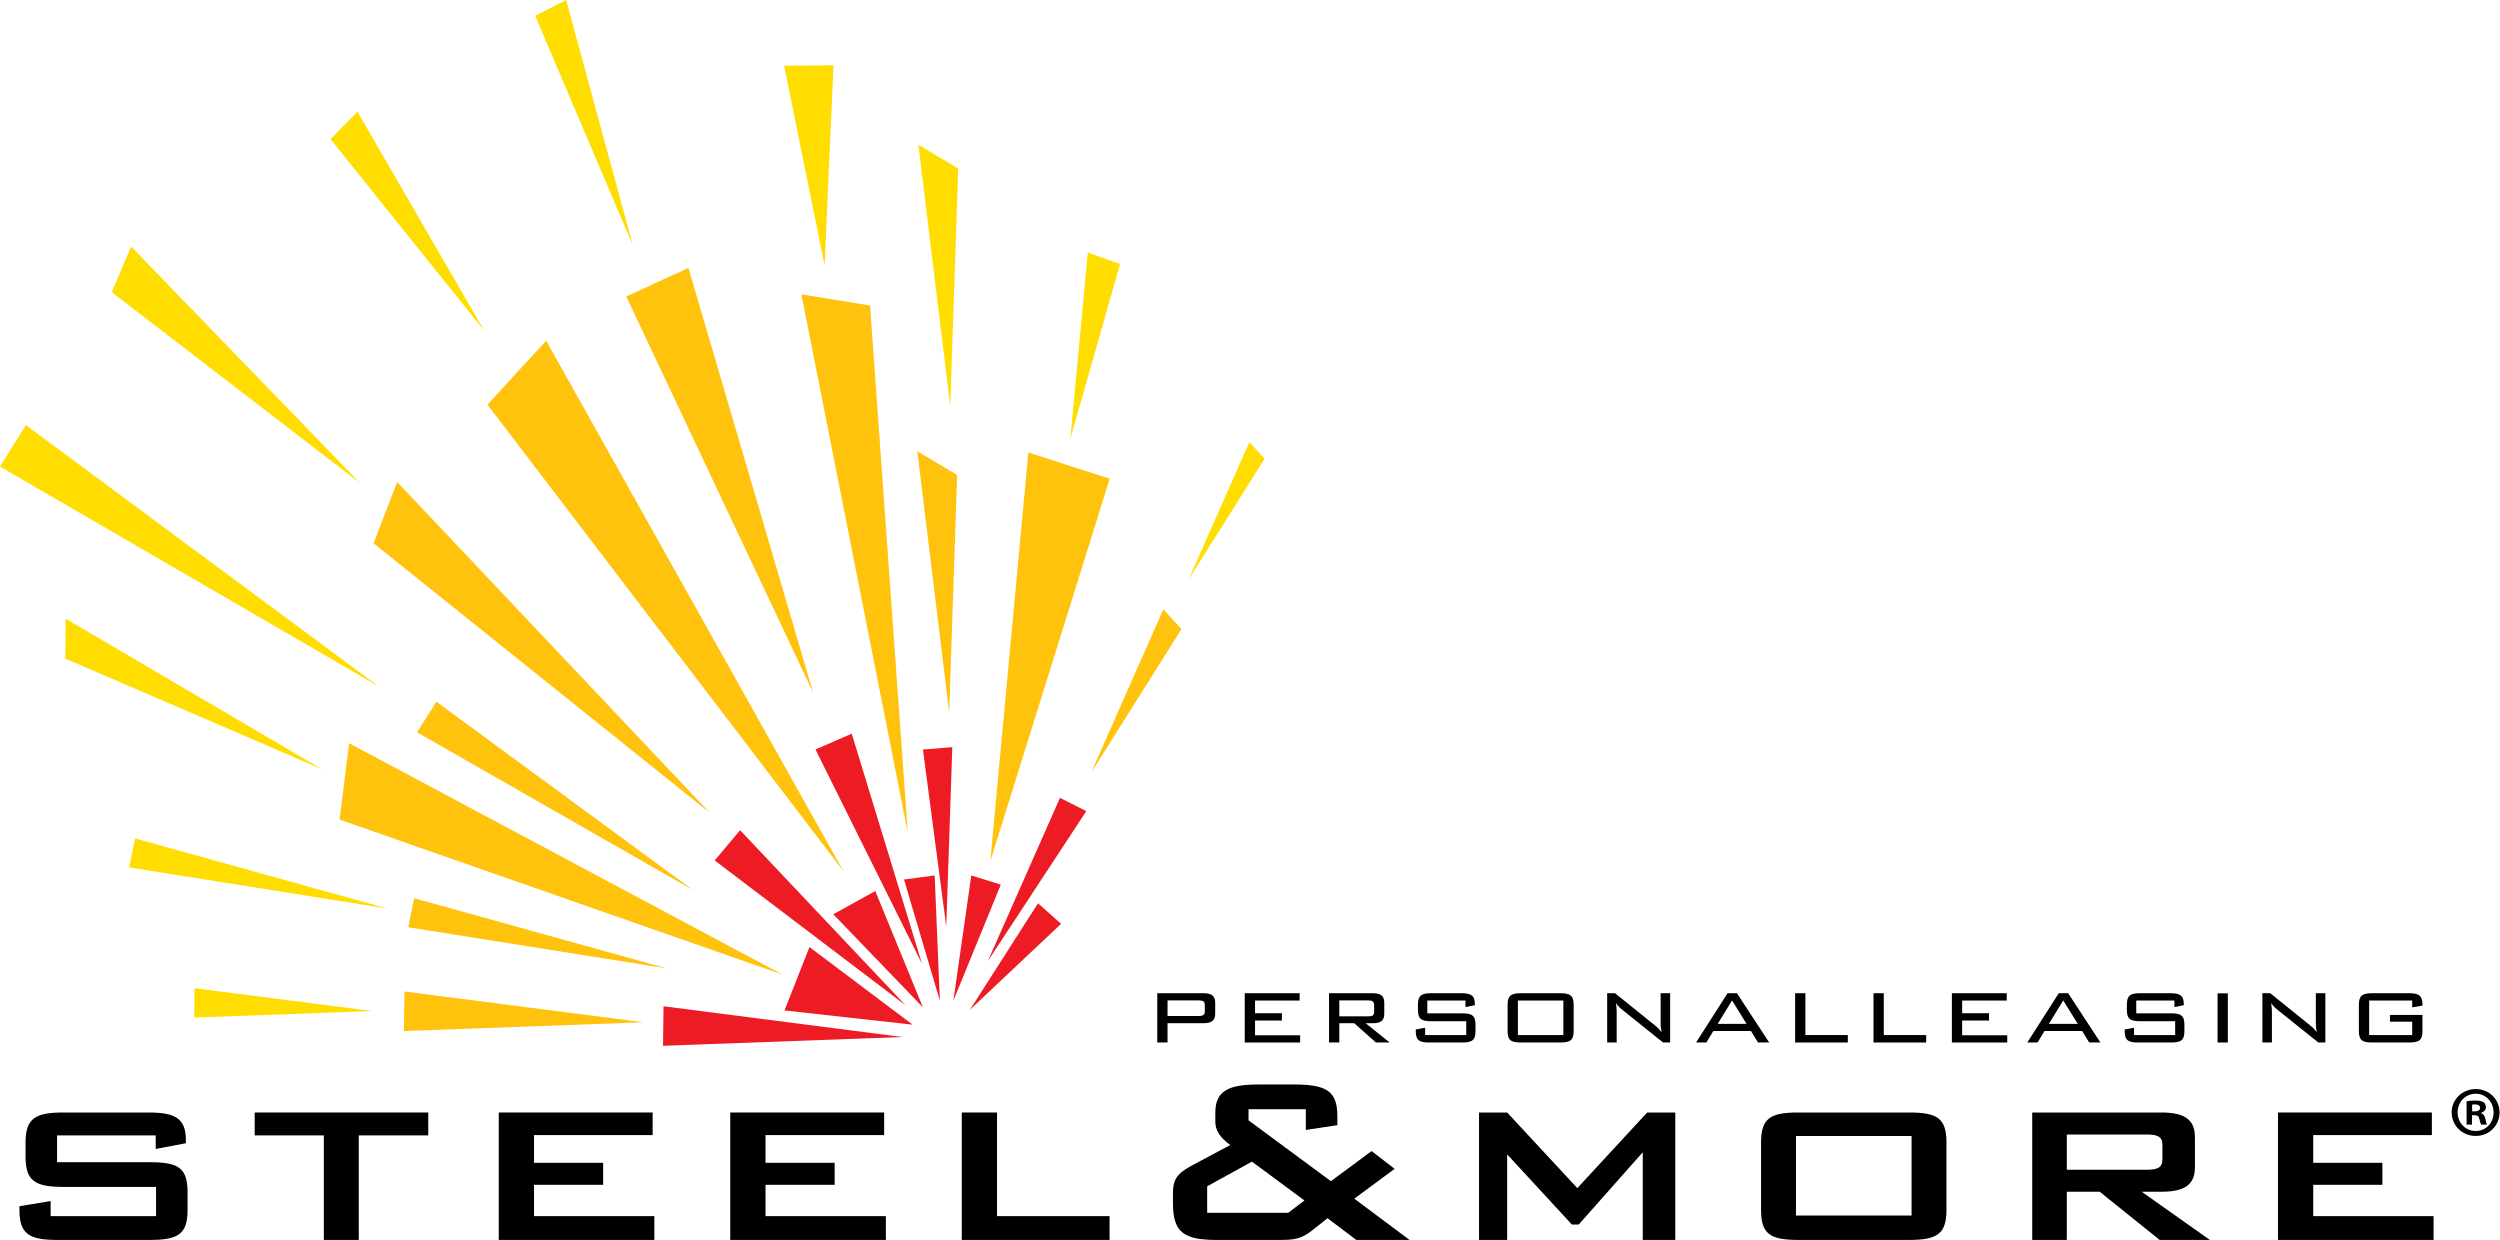 <svg width="2929" height="1453" viewBox="0 0 2929 1453" fill="none" xmlns="http://www.w3.org/2000/svg">
<g clip-path="url(#clip0_6415_500)">
<path d="M66.864 1330.24V1361.65H176.076C209.439 1361.65 219.764 1368.7 219.764 1396.94V1417.41C219.764 1445.29 209.439 1452.71 176.076 1452.71H66.864C33.505 1452.71 22.78 1445.29 22.78 1417.41V1413.18L59.318 1407.18V1424.82H182.83V1390.58H74.014C41.051 1390.58 29.93 1383.53 29.93 1355.3V1338.71C29.93 1310.47 41.051 1303.41 74.014 1303.41H173.697C204.672 1303.41 217.78 1309.77 217.78 1335.88V1339.41L182.43 1346.12V1330.24H66.864Z" fill="black"/>
<path d="M420.318 1452.7H379.409V1330.23H298.393V1303.41H501.73V1330.23H420.318V1452.7Z" fill="black"/>
<path d="M584.335 1303.41H764.635V1329.88H625.635V1362.35H706.652V1388.12H625.635V1424.82H766.627V1452.7H584.335V1303.41Z" fill="black"/>
<path d="M855.572 1303.41H1035.87V1329.88H896.872V1362.35H977.889V1388.12H896.872V1424.82H1037.86V1452.7H855.572V1303.41Z" fill="black"/>
<path d="M1126.81 1303.41H1168.11V1424.82H1299.96V1452.7H1126.81V1303.41Z" fill="black"/>
<path d="M1509.25 1420.94L1528.31 1406.47L1466.76 1360.94L1414.34 1389.88V1420.94H1509.25ZM1374.23 1409.64V1397.65C1374.23 1378.94 1381.77 1373.29 1399.64 1363.76L1441.34 1341.52C1429.43 1332.7 1423.86 1324.59 1423.86 1314V1303.76C1423.86 1277.64 1439.75 1270.58 1474.7 1270.58H1516C1552.94 1270.58 1566.84 1277.64 1566.84 1307.29V1318.23L1529.9 1323.88V1299.53H1462.79V1312.59L1559.29 1383.88L1606.94 1348.59L1633.96 1369.41L1586.69 1404.35L1651.43 1452.7H1589.07L1555.32 1427.29L1537.05 1441.76C1523.94 1452 1515.61 1452.7 1498.53 1452.7H1425.46C1386.94 1452.7 1374.23 1443.88 1374.23 1409.64Z" fill="black"/>
<path d="M1732.83 1303.41H1765.79L1848 1392L1929.82 1303.41H1962.77V1452.7H1924.65V1350L1849.59 1434.7H1841.65L1765.79 1352.47V1452.7H1732.83V1303.41Z" fill="black"/>
<path d="M2239.59 1330.94H2104.16V1424.12H2239.59V1330.94ZM2106.94 1303.41H2236.8C2269.76 1303.41 2280.48 1310.12 2280.48 1338.71V1417.41C2280.48 1445.65 2269.76 1452.7 2236.8 1452.7H2106.94C2073.58 1452.7 2063.25 1445.65 2063.25 1417.41V1338.71C2063.25 1310.12 2073.97 1303.41 2106.94 1303.41Z" fill="black"/>
<path d="M2421.46 1329.18V1370.47H2514.79C2527.11 1370.47 2533.46 1368.35 2533.46 1358.47V1341.18C2533.46 1331.3 2527.11 1329.18 2514.79 1329.18H2421.46ZM2380.95 1303.41H2532.27C2559.27 1303.41 2571.58 1311.53 2571.58 1332.35V1367.65C2571.58 1388.12 2559.27 1396.23 2532.27 1396.23H2509.22L2589.06 1452.7H2530.28L2459.98 1396.23H2421.46V1452.7H2380.95V1303.41Z" fill="black"/>
<path d="M2668.88 1303.41H2849.18V1329.88H2710.18V1362.35H2791.2V1388.12H2710.18V1424.82H2851.17V1452.7H2668.88V1303.41Z" fill="black"/>
<path d="M1367.89 1172.1V1190.35H1404.31C1409.13 1190.35 1411.54 1189.26 1411.54 1184.9V1177.55C1411.54 1173.05 1409.13 1172.1 1404.31 1172.1H1367.89ZM1355.85 1163.66H1409.74C1419.52 1163.66 1423.74 1166.79 1423.74 1174.83V1187.76C1423.74 1195.8 1419.37 1198.79 1409.74 1198.79H1367.89V1221.39H1355.85V1163.66Z" fill="black"/>
<path d="M1458.35 1163.65H1522.63V1172.24H1470.4V1187.08H1501.85V1195.66H1470.4V1212.95H1523.23V1221.39H1458.35V1163.65Z" fill="black"/>
<path d="M1569.14 1172.1V1190.75H1603.15C1608.42 1190.75 1609.93 1189.53 1609.93 1184.9V1177.95C1609.93 1173.19 1607.67 1172.1 1603.15 1172.1H1569.14ZM1557.09 1163.66H1608.42C1617.75 1163.66 1621.82 1166.79 1621.82 1174.83V1187.76C1621.82 1195.66 1617.75 1198.79 1608.42 1198.79H1599.99L1628.14 1221.39H1612.04L1586.59 1198.79H1569.14V1221.39H1557.09V1163.66Z" fill="black"/>
<path d="M1672.24 1172.24V1187.21H1713.18C1725.38 1187.21 1728.69 1190.48 1728.69 1200.83V1207.78C1728.69 1218.4 1725.22 1221.39 1713.18 1221.39H1674.35C1662.16 1221.39 1658.7 1218.4 1658.7 1207.78V1206.15L1669.68 1204.1V1212.68H1717.85V1196.47H1676.76C1664.72 1196.47 1661.25 1193.48 1661.25 1182.86V1177.41C1661.25 1166.65 1664.86 1163.65 1676.76 1163.65H1712.29C1723.41 1163.65 1727.94 1166.38 1727.94 1176.32V1177.69L1716.95 1179.86V1172.24H1672.24Z" fill="black"/>
<path d="M1831.64 1172.24H1778.36V1212.68H1831.64V1172.24ZM1781.97 1163.65H1828.03C1840.23 1163.65 1843.69 1166.92 1843.69 1177.41V1207.77C1843.69 1218.4 1840.07 1221.39 1828.03 1221.39H1781.97C1769.78 1221.39 1766.31 1218.53 1766.31 1207.77V1177.41C1766.31 1166.92 1769.78 1163.65 1781.97 1163.65Z" fill="black"/>
<path d="M1894.11 1185.58V1221.39H1882.97V1163.65H1892.16L1938.96 1201.38C1941.97 1203.69 1944.38 1206.28 1946.64 1209.28C1945.89 1205.6 1945.59 1202.05 1945.59 1198.51V1163.65H1956.73V1221.39H1948.45L1900.74 1183.13C1897.87 1180.81 1895.31 1178.37 1893.21 1175.23C1893.81 1178.64 1894.11 1182.18 1894.11 1185.58Z" fill="black"/>
<path d="M2046.28 1199.6L2029.28 1172.1L2012.42 1199.6H2046.28ZM2024 1163.65H2034.99L2072.77 1221.39H2059.68L2051.4 1207.91H2007.3L1999.17 1221.39H1987.13L2024 1163.65Z" fill="black"/>
<path d="M2103.18 1163.65H2115.22V1212.68H2164.9V1221.39H2103.18V1163.65Z" fill="black"/>
<path d="M2195 1163.65H2207.04V1212.68H2256.72V1221.39H2195V1163.65Z" fill="black"/>
<path d="M2286.82 1163.65H2351.09V1172.24H2298.86V1187.08H2330.31V1195.66H2298.86V1212.95H2351.69V1221.39H2286.82V1163.65Z" fill="black"/>
<path d="M2434.33 1199.6L2417.31 1172.1L2400.46 1199.6H2434.33ZM2412.04 1163.65H2423.03L2460.82 1221.39H2447.72L2439.44 1207.91H2395.34L2387.21 1221.39H2375.17L2412.04 1163.65Z" fill="black"/>
<path d="M2502.82 1172.24V1187.21H2543.75C2555.95 1187.21 2559.26 1190.48 2559.26 1200.83V1207.78C2559.26 1218.4 2555.79 1221.39 2543.75 1221.39H2504.92C2492.73 1221.39 2489.27 1218.4 2489.27 1207.78V1206.15L2500.25 1204.1V1212.68H2548.42V1196.47H2507.33C2495.29 1196.47 2491.82 1193.48 2491.82 1182.86V1177.41C2491.82 1166.65 2495.44 1163.65 2507.33 1163.65H2542.86C2553.99 1163.65 2558.51 1166.38 2558.51 1176.32V1177.69L2547.52 1179.86V1172.24H2502.82Z" fill="black"/>
<path d="M2610.13 1163.8H2598.09V1221.39H2610.13V1163.8Z" fill="black"/>
<path d="M2661.77 1185.58V1221.39H2650.62V1163.65H2659.8L2706.62 1201.38C2709.62 1203.69 2712.03 1206.28 2714.29 1209.28C2713.54 1205.6 2713.24 1202.05 2713.24 1198.51V1163.65H2724.38V1221.39H2716.1L2668.39 1183.13C2665.52 1180.81 2662.97 1178.37 2660.85 1175.23C2661.46 1178.64 2661.77 1182.18 2661.77 1185.58Z" fill="black"/>
<path d="M2775.71 1172.24V1212.68H2826.13V1197.02H2800.09V1189.12H2838.17V1207.78C2838.17 1218.4 2834.56 1221.39 2822.52 1221.39H2779.32C2767.12 1221.39 2763.66 1218.4 2763.66 1207.78V1177.41C2763.66 1166.79 2767.28 1163.65 2779.32 1163.65H2822.52C2833.81 1163.65 2838.17 1166.52 2838.17 1176.6V1178.23L2826.13 1180.14V1172.24H2775.71Z" fill="black"/>
<path d="M1241.86 934.787L1272.71 950.312L1157.32 1126.07L1241.86 934.787Z" fill="#ED1C24"/>
<path d="M1216.12 1058.29L1243.19 1082.34L1136.3 1183.09L1216.12 1058.29Z" fill="#ED1C24"/>
<path d="M1137.94 1025.71L1172.56 1036.42L1116.97 1172.38L1137.94 1025.71Z" fill="#ED1C24"/>
<path d="M1059.14 1030.4L1095.06 1025.69L1101.17 1172.45L1059.14 1030.4Z" fill="#ED1C24"/>
<path d="M976.277 1071.15L1025.49 1043.93L1081.35 1180.27L976.277 1071.15Z" fill="#ED1C24"/>
<path d="M919.102 1183.84L948.368 1109.57L1069.21 1200.5L919.102 1183.84Z" fill="#ED1C24"/>
<path d="M1081.32 878.154L1115.72 875.354L1108.64 1085.48L1081.32 878.154Z" fill="#ED1C24"/>
<path d="M955.427 878.087L997.873 859.571L1080.27 1129.3L955.427 878.087Z" fill="#ED1C24"/>
<path d="M733.71 347.328L806.573 313.903L952.723 811.604L733.71 347.328Z" fill="#FFC20D"/>
<path d="M627.056 18.524L663.318 -0.001L741.364 287.312L627.056 18.524Z" fill="#FFDD00"/>
<path d="M1363 713.808L1384.15 737.175L1278.45 905.091L1363 713.808Z" fill="#FFC20D"/>
<path d="M1463.74 517.974L1481.54 537.612L1392.63 678.837L1463.74 517.974Z" fill="#FFDD00"/>
<path d="M1076.01 169.674L1122.67 197.428L1113.31 475.678L1076.01 169.674Z" fill="#FFDD00"/>
<path d="M1074.74 528.674L1121.42 556.454L1112.06 834.7L1074.74 528.674Z" fill="#FFC20D"/>
<path d="M488.622 857.975L511.293 822.141L812.018 1042.87L488.622 857.975Z" fill="#FFC20D"/>
<path d="M478.326 1086.39L485.218 1052.35L780.935 1134.54L478.326 1086.39Z" fill="#FFC20D"/>
<path d="M151.326 1016.29L158.197 982.275L453.926 1064.46L151.326 1016.29Z" fill="#FFDD00"/>
<path d="M0 546.599L30.309 498.045L443.992 804.437L0 546.599Z" fill="#FFDD00"/>
<path d="M837.318 1008.1L867.093 972.671L1060.82 1177.67L837.318 1008.1Z" fill="#ED1C24"/>
<path d="M776.789 1225.25L777.393 1178.95L1057.14 1214.97L776.789 1225.25Z" fill="#ED1C24"/>
<path d="M473.268 1207.96L473.864 1161.66L753.614 1197.67L473.268 1207.96Z" fill="#FFC20D"/>
<path d="M227.522 1192.21L227.972 1157.79L436.026 1184.55L227.522 1192.21Z" fill="#FFDD00"/>
<path d="M437.66 636.5L465.351 564.716L831.885 952.537L437.66 636.5Z" fill="#FFC20D"/>
<path d="M130.959 342.32L153.576 288.787L421.626 565.828L130.959 342.32Z" fill="#FFDD00"/>
<path d="M397.859 960.2L409.055 870.754L916.652 1141.75L397.859 960.2Z" fill="#FFC20D"/>
<path d="M76.518 771.604L76.988 724.891L377.464 901.316L76.518 771.604Z" fill="#FFDD00"/>
<path d="M571.068 474.062L639.914 399.224L988.156 1020.64L571.068 474.062Z" fill="#FFC20D"/>
<path d="M387.222 162.983L418.789 130.833L567.439 387.629L387.222 162.983Z" fill="#FFDD00"/>
<path d="M1019.36 357.912L938.927 344.854L1063.56 975.496L1019.36 357.912Z" fill="#FFC20D"/>
<path d="M976.539 76.474L918.677 76.999L966.093 310.908L976.539 76.474Z" fill="#FFDD00"/>
<path d="M1300.14 560.887L1204.81 530.125L1160.25 1008.97L1300.14 560.887Z" fill="#FFC20D"/>
<path d="M1312.28 309.324L1274.51 295.883L1253.98 514.108L1312.28 309.324Z" fill="#FFDD00"/>
<path d="M2896.33 1302.07H2899.33C2902.83 1302.07 2905.66 1300.91 2905.66 1298.08C2905.66 1295.58 2903.83 1293.91 2899.83 1293.91C2898.16 1293.91 2897 1294.08 2896.33 1294.25V1302.07ZM2896.17 1317.56H2889.84V1290.25C2892.33 1289.75 2895.83 1289.41 2900.33 1289.41C2905.49 1289.41 2907.82 1290.25 2909.83 1291.41C2911.32 1292.58 2912.48 1294.74 2912.48 1297.41C2912.48 1300.4 2910.15 1302.74 2906.83 1303.74V1304.07C2909.49 1305.07 2911 1307.07 2911.82 1310.73C2912.66 1314.9 2913.15 1316.56 2913.83 1317.56H2907C2906.16 1316.56 2905.66 1314.07 2904.82 1310.9C2904.33 1307.9 2902.67 1306.57 2899.17 1306.57H2896.17V1317.56ZM2879.34 1303.24C2879.34 1315.4 2888.35 1325.06 2900.66 1325.06C2912.66 1325.06 2921.49 1315.4 2921.49 1303.41C2921.49 1291.24 2912.66 1281.42 2900.5 1281.42C2888.35 1281.42 2879.34 1291.24 2879.34 1303.24ZM2928.48 1303.24C2928.48 1318.73 2916.33 1330.88 2900.5 1330.88C2884.85 1330.88 2872.36 1318.73 2872.36 1303.24C2872.36 1288.09 2884.85 1275.93 2900.5 1275.93C2916.33 1275.93 2928.48 1288.09 2928.48 1303.24Z" fill="black"/>
</g>
<defs>
<clipPath id="clip0_6415_500">
<rect width="2929" height="1453" fill="white"/>
</clipPath>
</defs>
</svg>
